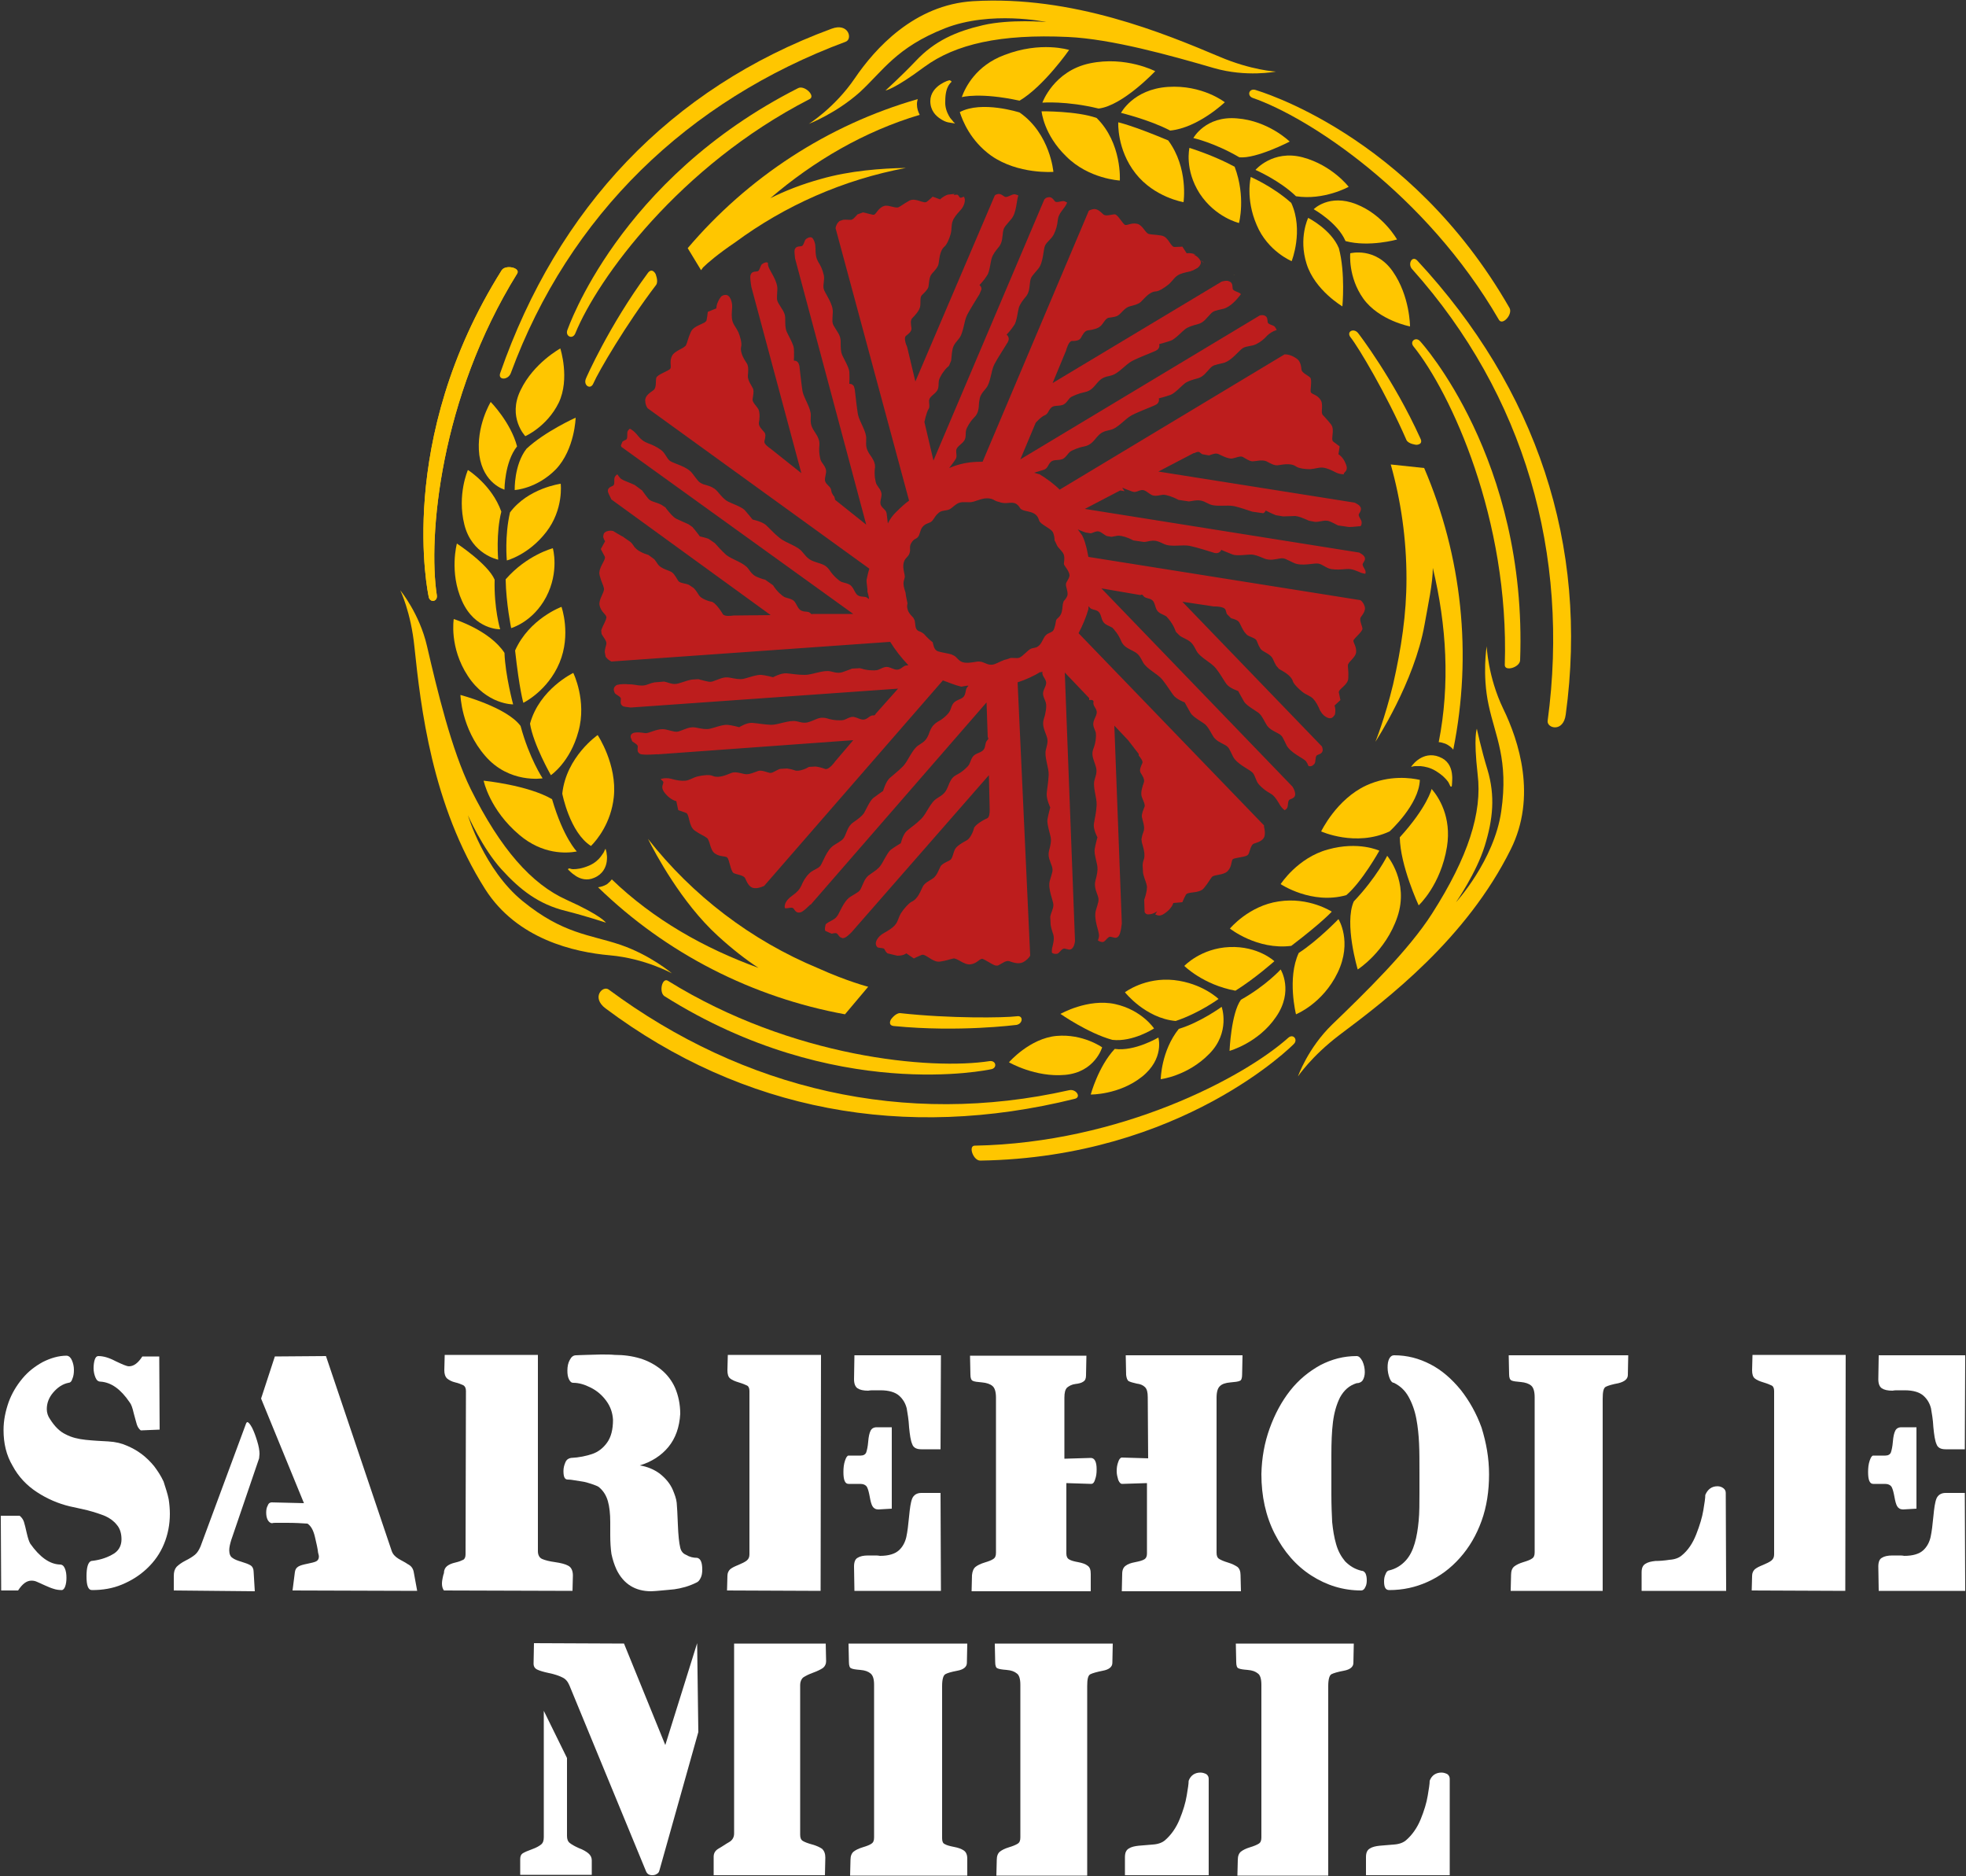 <?xml version="1.0" encoding="utf-8"?>
<!-- Generator: Adobe Illustrator 22.0.0, SVG Export Plug-In . SVG Version: 6.00 Build 0)  -->
<svg version="1.1" id="Layer_1" xmlns="http://www.w3.org/2000/svg" xmlns:xlink="http://www.w3.org/1999/xlink" x="0px" y="0px"
	 viewBox="0 0 500 477" style="enable-background:new 0 0 500 477;" xml:space="preserve">
<rect x="0" y="0" width="500" height="477" fill="#333333" stroke="none"/>
<style type="text/css">
	.st0{fill:#BD1D1D;}
	.st1{fill:#FFC600;}
	.st2{fill:#FFFFFF;}
</style>
<path class="st0" d="M235,161.2c0.7,0.8,1.4,1.5,2.2,2.1c0.2,0.7,0.3,1.9,1.3,2.3c0.9,0.3,2.5,0.5,3.5,0.8l0.8,0.4
	c0.7,0.5,1.2,1.6,2.7,1.7c1.2,0.1,2.3-0.2,3.2-0.3c0.3,0,0.6,0,1,0.1c1.2,0.4,1.6,0.8,2.7,0.7c0.8-0.1,1.9-0.8,3-1.2
	c0.5-0.1,1.1-0.3,1.6-0.5c1-0.1,1.5,0.2,2.3-0.1c0.9-0.4,2.1-1.9,2.8-2.2c0.7-0.4,1.4-0.1,2.2-0.9c0.8-0.8,1.1-2.1,1.7-2.6
	c0.6-0.6,1.3-0.6,1.8-1.1c0.5-0.6,0.7-2.3,0.8-2.7l0.1-0.2c0.2-0.3,0.7-0.5,1.1-1.3s0.4-1.9,0.5-2.6l0.2-0.7
	c0.2-0.3,0.6-0.6,0.9-1.3c0.4-0.9-0.4-2.4-0.3-3.1c0.1-0.7,0.7-1.1,0.9-2.1c0.1-1-1.3-2.5-1.4-2.9s0.3-1.6-0.1-2.6
	c-0.2-0.5-0.9-1.2-1.5-1.9c-0.3-0.5-0.5-1.1-0.8-1.6c0-0.6-0.1-1.5-0.5-2.2c-0.6-0.9-3.1-1.9-3.4-2.8c-0.3-0.9-0.6-1.6-1.9-2.1
	c-1.2-0.4-2.3-0.4-2.9-1c0,0-0.6-1.2-1.6-1.4c-0.9-0.2-1.7,0.1-2.6,0l-0.7-0.1c-0.2-0.1-0.6-0.2-1-0.3c-0.7-0.2-1.1-0.8-2.6-0.8
	c-1.6,0-3.1,1-4.4,1c-1.3,0-2.2-0.2-3.2,0.4c-1,0.6-1.5,1.4-2.5,1.6c-1,0.2-1.6,0.1-2.4,0.9c-0.9,0.8-1.1,1.8-1.9,2.2
	c-0.9,0.4-1.3,0.4-2,1.2c-0.7,0.9-0.6,2-1.2,2.6c-0.6,0.6-0.9,0.3-1.6,1.4c-0.7,1.1-0.1,1.6-0.5,2.7c-0.4,1.1-1.2,1.1-1.5,2.5
	s0.4,2.9,0.3,3.6c-0.1,0.7-0.6,1.1-0.1,2.9c0.1,0.4,0.2,0.7,0.3,1c0.1,0.9,0.3,1.8,0.5,2.7c-0.1,0.5-0.2,0.9,0.1,1.8
	c0.4,1,1,1.4,1.4,1.9l0.3,0.6c0.3,1.2,0,2.3,1.1,2.8C233.9,160.5,234.5,160.8,235,161.2L235,161.2z M207.4,142.9
	c0.9,0.3,1.7,0.5,2.4,0.9l0.5,0.4c0.2,0.2,0.5,0.5,0.7,0.8c0.9,1.4,2.3,2.6,2.9,2.9c0.6,0.3,2.1,0.4,2.7,1.2c0.7,0.8,0.9,2,1.8,2.4
	c0.9,0.4,1.8,0,2.4,0.7c0.4,0.4,0.1-0.7-0.2-1.8c0.1-0.8-0.3-2.2-0.2-3c0.2-1,0.4-1.9,0.7-2.8l-56.4-40.8c-0.3-0.4-0.6-1.1-0.6-1.9
	c-0.1-1.3,1.3-2.1,2.1-2.7s0.5-2.2,0.7-3.1s3.3-1.8,3.6-2.4s-0.3-1.8,0.4-3.2c0.7-1.4,3.2-1.9,3.6-2.8c0.4-0.9,0.4-1.5,1.2-3.3
	s3.8-2,4-3s0.3-2.1,0.3-2.1l2.2-0.9c0,0-0.1-1.3,1.2-3c0.4-0.3,0.7-0.4,1-0.4c1.3-0.2,1.9,1.9,1.8,3.2c-0.1,1.3-0.2,2.5,0.1,3.5
	s1,1.7,1.5,2.8c0.5,1.2,0.9,2.8,0.7,3.6c-0.4,1.7,1,3.6,1.5,4.4c0.4,0.8,0.3,1.8,0.2,3s1,2.6,1.3,3.3c0.3,0.7,0,1.9-0.1,2.7
	c-0.1,0.8,1,1.7,1.5,2.6c0.4,0.9,0.3,2.5,0.1,3.4c-0.1,0.9,0.8,1.7,1.3,2.3c0.6,0.6,0.3,1.5,0.1,2.4c-0.1,0.7,0.9,1.4,1.6,1.9
	l7.8,6.2L191.1,73c-0.2-1.2-0.4-2.6-0.2-3.1c0.3-0.9,1-0.8,1.7-0.9s0.7-1.6,1.3-1.9c0.6-0.4,1-0.5,1.4-0.3c0,0.3,0,0.6,0.1,0.9
	c0.3,1.1,2.4,3.7,2.3,5.9c-0.1,2.2-0.3,2.6,0.4,3.7c0.6,1.1,1.6,2.1,1.6,3.6c0,1.6,0,2.6,0.4,3.5s1.7,3.1,1.8,4.2
	c0.1,1.2,0,3.1,0,3.1s0.8-0.1,1.2,0.7l0.2,0.6c0.2,1.6,0.5,4.6,0.8,6.5c0.4,1.9,2.2,4.3,2.1,6.2c-0.1,1.9,0,2.5,0.8,3.8
	c0.5,0.8,1,1.5,1.2,2.2l0.1,0.3c0.1,0.4,0.1,0.8,0.1,1.2c-0.2,1.6,0.1,3.3,0.4,4c0.3,0.6,1.3,1.6,1.3,2.6s-0.6,2.1-0.1,2.9
	s1.3,1.1,1.4,2c0.1,0.9,0.8,1.6,0.8,1.6l0.2,0.8l7.9,6.3l-18.1-67.7c-0.1-0.9-0.2-1.8-0.1-2.2c0.3-0.9,1-0.8,1.7-0.9
	c0.7-0.1,0.7-1.6,1.3-1.9c0.6-0.4,1.1-0.5,1.5-0.2c0.5,0.6,0.8,1.5,0.8,2.7c0,1.7,0.2,2.5,0.7,3.4c0.6,0.9,1.1,2,1.4,3.3
	c0.3,1.3-0.3,2.5,0,3.6s2.4,3.7,2.3,5.9s-0.3,2.6,0.4,3.7c0.6,1.1,1.6,2.1,1.6,3.7s0,2.6,0.4,3.5s1.7,3.1,1.8,4.2
	c0.1,1.2,0,3.1,0,3.1s0.8-0.1,1.2,0.7l0.2,0.8c0.2,1.7,0.5,4.6,0.8,6.3c0.4,1.9,2.2,4.3,2.1,6.2c-0.1,1.9,0,2.5,0.8,3.8
	c0.5,0.7,0.9,1.3,1.2,2l0.2,0.7c0,0.3,0.1,0.6,0,1c-0.2,1.6,0.1,3.3,0.4,4c0.3,0.6,1.3,1.6,1.3,2.6s-0.6,2.1-0.1,2.9
	c0.5,0.8,1.3,1.1,1.4,2c0.1,0.9,0.3,2.5,0.3,2.5s0.7-1.6,2.2-3c1-1,2.3-2.2,3.2-2.8L212.5,58c0.1-0.5,0.3-1.1,0.7-1.5
	c0.1-0.1,0.2-0.2,0.3-0.3l0.9-0.3c0.6-0.1,1.3,0,1.8,0c0.7,0.1,1.3-0.8,1.9-1.4l1.4-0.5c1,0.2,2.5,0.7,2.8,0.6
	c0.6-0.3,0.9-1.4,2.2-2.1l0.6-0.2c1.2-0.1,2.7,0.7,3.4,0.4c0.8-0.4,1.2-0.8,2.8-1.7c1.6-0.8,3.6,0.9,4.4,0.3
	c0.8-0.6,1.5-1.3,1.5-1.3l1.9,0.7c0,0,0.6-0.7,1.9-1.2l1.8-0.2l-0.3,0.3c0,0,0.4-0.1,1-0.1c0.3,0.2,0.4,0.5,0.6,0.7
	c0.2,0.2,0.6,0,1-0.2c0.7,0.8,0,2.6-0.8,3.4c-0.9,1-1.7,1.9-2,2.8c-0.4,0.9-0.2,2-0.5,3.2s-1,2.8-1.6,3.3c-1.3,1.1-1.3,3.5-1.5,4.4
	s-0.9,1.6-1.7,2.5s-0.7,2.7-0.9,3.4c-0.2,0.7-1.2,1.6-1.7,2.1c-0.5,0.6-0.2,2-0.4,2.9c-0.2,1-1.3,2.2-1.9,2.8
	c-0.7,0.6-0.4,1.8-0.3,2.6c0.1,0.8-0.6,1.4-1.4,2c-0.6,0.5,0,2.2,0.3,2.8l2.1,8.8L253,49.7c0.1-0.1,0.2-0.2,0.3-0.2
	c1-0.5,1.5,0.1,2.2,0.5c0.6,0.4,1.8-0.7,2.6-0.6c0.4,0.1,0.7,0.2,0.9,0.3c-0.5,1.1-0.4,4.5-1.9,6.1c-1.4,1.7-1.8,1.9-2,3.1
	c-0.2,1.2-0.1,2.6-1,3.8c-1,1.2-1.6,2-1.9,3c-0.3,0.9-0.5,3.5-1.2,4.4c-0.6,1-1.9,2.4-1.9,2.4s0.6,0.4,0.5,1.1l-0.5,1.2
	c-0.8,1.3-2.3,3.7-3.1,5.2c-0.9,1.7-0.9,4.7-2.2,6.2s-1.5,2-1.7,3.5c-0.1,0.7-0.1,1.4-0.2,2l-0.5,1.2c-0.1,0.2-0.3,0.4-0.5,0.5
	c-1.1,1.1-2,2.7-2.1,3.3c-0.2,0.7,0.1,2-0.6,2.8c-0.6,0.8-1.7,1.3-1.9,2.2c-0.1,0.9,0.3,1.7-0.2,2.4c-0.5,0.8-1,3.2-1,3.2l2.3,9.8
	l28.2-66.4c0.3-0.3,0.6-0.5,0.8-0.5c1-0.3,1.4,0.4,1.9,1c0.5,0.5,1.8-0.3,2.5,0c0.2,0.1,0.4,0.2,0.6,0.3c-0.2,0.5-0.5,1-0.9,1.5
	c-1.1,1.4-1.4,2.1-1.5,3.1c-0.1,1.1-0.4,2.3-1,3.5s-1.7,1.8-2.2,2.8s-0.4,4.4-1.8,6c-1.4,1.7-1.8,1.9-2,3.1s-0.1,2.6-1,3.8
	c-1,1.2-1.6,2-1.9,3s-0.5,3.5-1.2,4.4c-0.6,1-1.9,2.4-1.9,2.4s1,0.7,0.3,1.9c-0.7,1.2-2.5,3.9-3.4,5.6s-0.9,4.7-2.2,6.2
	s-1.5,2-1.7,3.5c-0.1,1.5-0.1,2.7-1.2,3.8c-1.1,1.1-2,2.7-2.1,3.3c-0.2,0.7,0.1,2-0.6,2.8c-0.6,0.8-1.7,1.3-1.9,2.2
	c-0.1,0.9,0.3,1.7-0.2,2.4c-0.5,0.8-1.6,2.2-1.6,2.2s1.2-0.5,1.9-0.7c2.5-0.8,4.8-0.9,6.6-0.9l27-63.8c0.3-0.2,0.6-0.3,1-0.4
	c1.2-0.3,2.1,0.8,2.7,1.3c0.6,0.6,2.1,0,2.9,0s2.1,2.6,2.7,2.7c0.6,0.1,1.6-0.6,3-0.3s2.1,2.4,3,2.6c0.9,0.2,1.4,0.1,3.2,0.4
	c1.8,0.3,2.3,2.9,3.3,2.9s2-0.1,2-0.1l1.1,1.7c0,0,0.9-0.2,2.3,0.3c-0.4,0-0.6,0-0.6,0s1.2,0.4,1.8,1.6c0.3,0.6-0.1,1.3-0.7,1.8
	l-1.1,0.6c-0.3,0.1-0.5,0.2-0.8,0.3c-1.3,0.3-2.5,0.5-3.3,1.1c-0.9,0.6-1.3,1.5-2.3,2.3s-2.4,1.7-3.2,1.7c-1.7,0.1-3.1,2.1-3.8,2.7
	c-0.7,0.6-1.7,0.8-2.8,1.1c-1.2,0.3-2.2,1.8-2.8,2.2c-0.6,0.5-1.9,0.6-2.6,0.7c-0.8,0.2-1.3,1.5-2,2.1c-0.7,0.7-2.3,1-3.2,1.1
	c-0.9,0.1-1.4,1.2-1.8,1.9c-0.4,0.7-1.3,0.8-2.3,0.8c-0.8,0.1-1.3,1.8-1.5,2.5l-3.4,8.2l43-25.8c0.7-0.2,1.4-0.3,1.8-0.1
	c1,0.3,0.9,1.1,1,1.9c0.1,0.7,1.7,0.8,2.1,1.4c-0.9,1.2-2.6,3.2-4.4,3.7c-2.1,0.5-2.6,0.5-3.4,1.4c-0.9,0.9-1.6,2.1-3.1,2.5
	s-2.5,0.7-3.3,1.3c-0.8,0.6-2.5,2.5-3.6,2.9s-3,0.9-3,0.9s0.4,1.1-0.9,1.7s-4.3,1.7-6,2.6s-3.5,3.3-5.4,3.7
	c-1.9,0.4-2.4,0.7-3.4,1.8c-1,1.2-1.7,2.1-3.2,2.4s-3.2,1-3.7,1.4s-1.1,1.7-2.1,1.9c-1,0.3-2.2,0-2.8,0.7c-0.7,0.7-0.7,1.5-1.6,1.9
	c-0.9,0.3-2.3,1.9-2.3,1.9l-3.9,9.3l60.9-36.6c0.4-0.1,0.8-0.1,1.1,0c0.9,0.3,0.8,1,0.9,1.7s1.6,0.7,1.9,1.3
	c0.2,0.3,0.3,0.5,0.4,0.7c-1.2,0.4-1.7,0.8-2.4,1.4c-0.7,0.8-1.6,1.6-2.8,2.2c-1.2,0.6-2.4,0.4-3.4,1s-2.9,3.3-5,3.8
	s-2.6,0.5-3.4,1.4c-0.9,0.9-1.6,2.1-3.1,2.5s-2.5,0.7-3.3,1.3c-0.8,0.6-2.5,2.5-3.6,2.9s-3,0.9-3,0.9s0.4,1.1-0.9,1.7
	s-4.3,1.7-6,2.6s-3.5,3.3-5.4,3.7c-1.9,0.4-2.4,0.7-3.4,1.8c-1,1.2-1.7,2.1-3.2,2.4c-1.6,0.3-3.2,1-3.7,1.4s-1.2,1.7-2.1,1.9
	c-1,0.3-2.2,0-2.8,0.7c-0.7,0.7-0.7,1.5-1.6,1.9c-0.9,0.3-2.6,0.8-2.6,0.8l1.4,0.4c1.8,1.1,3.6,2.4,5.1,3.9l57.2-34.4
	c0.6,0,1.7,0.1,3.1,1.1c1,0.7,1.1,2,1.2,2.8s1.6,1.4,2.2,2s-0.1,3.3,0.2,3.8c0.4,0.5,1.6,0.6,2.4,1.8c0.9,1.2,0,3.2,0.6,3.9
	c0.6,0.7,1,1,2.1,2.4s-0.2,3.8,0.6,4.4c0.8,0.6,1.6,1.2,1.6,1.2l-0.3,2c0,0,1.1,0.6,1.8,2.3c0.8,1.7-0.1,2.1-0.4,2.5
	c-0.1,0.1,0,0.2,0,0.3c-0.7,0-1.6-0.2-2.1-0.5c-1.2-0.6-2.2-1.1-3.3-1.2c-1-0.1-1.9,0.3-3.2,0.4c-1.3,0-2.9-0.2-3.6-0.7
	c-1.4-1-3.7-0.4-4.6-0.3s-1.8-0.4-2.9-1c-1.1-0.5-2.8,0-3.5,0c-0.8,0-1.8-0.7-2.5-1.1s-1.9,0.3-2.9,0.4c-1,0-2.4-0.7-3.2-1.1
	c-0.8-0.4-1.7,0-2.5,0.3l-1.7-0.3c-0.2-0.1-0.5-0.3-0.7-0.5c-0.3-0.2-0.8-0.1-1.3,0.2h-0.2l-9,4.7l49.9,7.9c0.6,0.3,1.2,0.6,1.4,1
	c0.1,0.1,0.2,0.3,0.2,0.4c0.1,0.7-0.3,1.1-0.5,1.5c-0.3,0.6,0.8,1.5,0.7,2.2c0,0.4-0.1,0.7-0.3,0.9c-0.7,0-1.8,0.2-2.9,0.2l-2.8-0.4
	c-2-1-2.3-1.3-3.6-1.2c-0.7,0.1-1.4,0.3-2.2,0.3l-1.6-0.3c-1.6-0.7-2.5-1.1-3.5-1.2c-0.6,0-1.9,0.1-3.1,0.1l-1.8-0.3
	c-1.1-0.4-2.6-1.2-2.6-1.2s-0.1,0.4-0.6,0.7l-2.8-0.4c-1.5-0.5-3.3-1.1-4.6-1.4c-1.9-0.4-4.8,0.3-6.5-0.6c-1.7-0.9-2.3-1-3.8-0.8
	c-0.4,0.1-0.8,0.1-1.2,0.2l-2.7-0.4c-1.4-0.8-3.1-1.3-3.8-1.3c-0.7,0-1.9,0.5-2.9,0.1c-0.9-0.4-1.7-1.4-2.6-1.3s-1.5,0.7-2.4,0.4
	c-0.9-0.3-2.6-1-2.6-1l0.6,0.9l-1.1-0.2l-9,4.7l69.8,11.1c0.5,0.3,1,0.6,1.2,0.9c0.6,0.8,0,1.3-0.3,1.9c-0.3,0.6,0.8,1.5,0.7,2.2
	c0,0.1,0,0.3-0.1,0.4c-0.5-0.1-1-0.2-1.6-0.5c-1.6-0.7-2.4-0.8-3.4-0.7c-1.1,0.1-2.3,0.2-3.6,0c-1.3-0.2-2.2-1.2-3.3-1.4
	c-1.1-0.2-4.3,0.8-6.3-0.2c-2-0.9-2.3-1.3-3.5-1.1s-2.5,0.6-4,0c-1.4-0.6-2.4-1-3.4-1s-3.5,0.4-4.6,0s-2.9-1.2-2.9-1.2
	s-0.4,1.1-1.7,0.8c-1.3-0.4-4.4-1.4-6.3-1.8c-1.9-0.4-4.8,0.4-6.6-0.5c-1.7-0.8-2.3-1-3.8-0.7c-0.5,0.1-0.9,0.2-1.3,0.2l-2.7-0.4
	c-1.4-0.8-3-1.2-3.7-1.2c-0.5,0-1.1,0.2-1.8,0.3l-1.2-0.2c-0.9-0.4-1.6-1.3-2.5-1.2c-0.6,0.1-1.1,0.4-1.6,0.5l-1.3-0.2
	c-0.9-0.3-2-0.8-2-0.8l1.1,1.5c0.4,0.8,0.7,1.6,0.9,2.4c0.3,1,0.5,2,0.7,3.1l69.2,11c0.4,0.3,0.8,0.8,1,1.4c0.5,1.1-0.4,2.2-0.9,2.9
	s0.3,2.1,0.4,2.9c0.1,0.8-2.2,2.5-2.3,3.1c0,0.6,0.8,1.5,0.7,2.9c-0.1,1.4-2.1,2.5-2.1,3.4s0.2,1.4,0.1,3.2c0,1.8-2.6,2.8-2.4,3.7
	c0.2,1,0.4,1.9,0.4,1.9l-1.5,1.4c0,0,0.4,0.9,0.1,2.3c-0.2,0.2-0.3,0.5-0.6,0.7c-0.6,0.5-1.5,0.1-2.2-0.5l-0.3-0.3
	c-0.3-0.3-0.5-0.7-0.7-1c-0.5-1.2-1.1-2.3-1.8-3c-0.7-0.7-1.7-0.9-2.7-1.7s-2.2-2-2.4-2.7c-0.5-1.6-2.7-2.6-3.5-3.1l-0.7-0.8
	c-0.3-0.5-0.6-1.1-0.9-1.8c-0.5-1.1-2.2-1.7-2.8-2.2c-0.6-0.5-1-1.7-1.3-2.4s-1.7-0.9-2.5-1.5l-0.6-0.7c-0.5-0.7-0.9-1.6-1.2-2.2
	c-0.3-0.8-1.4-1.1-2.2-1.3l-1.1-1.1c-0.1-0.3-0.2-0.6-0.3-1c-0.3-1-3-0.9-3-0.9l-8-1.2l35.5,36.8c0.1,0.3,0.2,0.6,0.2,0.8
	c0,1-0.8,1.1-1.4,1.4c-0.6,0.3-0.3,1.7-0.7,2.2c-0.5,0.6-0.9,0.7-1.5,0.6c-0.2-0.5-0.4-0.9-0.7-1.3c-0.8-0.8-3.9-2.1-4.9-4
	c-1-2-1-2.4-2.1-3s-2.4-1.1-3.1-2.4c-0.8-1.4-1.2-2.3-2-2.9c-0.8-0.6-3-1.8-3.6-2.8s-1.5-2.7-1.5-2.7s-2.2-0.7-3-1.8s-1.5-2.5-2.7-4
	s-4-2.7-4.9-4.4s-1.2-2.2-2.5-2.9c-0.7-0.4-1.3-0.6-1.8-1l-0.9-0.9c-0.1-0.2-0.2-0.4-0.3-0.7c-0.6-1.5-1.7-2.8-2.2-3.3
	c-0.6-0.4-1.9-0.7-2.4-1.6c-0.5-0.9-0.5-2.1-1.3-2.6s-1.7-0.3-2.2-1.1c-0.2-0.3-0.4-0.2-0.7-0.1l-9.9-1.7l48.6,50.4
	c0.4,0.6,0.7,1.4,0.7,1.9c0,1-0.8,1.1-1.4,1.4c-0.6,0.3-0.3,1.7-0.7,2.2c-0.2,0.3-0.4,0.4-0.6,0.5c-0.5-0.4-1-0.9-1.4-1.7
	c-0.9-1.5-1.4-2.1-2.3-2.6s-1.9-1.2-2.8-2.2s-0.9-2.3-1.7-3.1c-0.8-0.8-3.9-2.1-4.9-4c-1-2-1-2.4-2.1-3s-2.4-1.1-3.1-2.4
	c-0.8-1.4-1.2-2.2-2-2.9c-0.8-0.6-3-1.8-3.6-2.8s-1.5-2.7-1.5-2.7s-2.2-0.8-3-2c-0.8-1.1-1.5-2.3-2.7-3.8s-4-2.7-4.9-4.4
	s-1.2-2.2-2.6-2.9c-1.3-0.7-2.4-1.1-3-2.6s-1.7-2.8-2.2-3.3c-0.6-0.4-1.9-0.7-2.4-1.6c-0.5-0.9-0.5-2.1-1.3-2.6s-1.7-0.3-2.2-1.1
	c-0.2-0.3-0.2,0.1-0.2,0.6c-0.6,2.1-1.5,4.2-2.5,6.1l47.2,48.9c-0.2,0.1,0.4,1.4,0.1,2.7c-0.3,1.2-1.8,1.6-2.7,1.9
	c-0.8,0.3-1,1.9-1.4,2.7l-0.3,0.3c-0.9,0.5-3.4,0.6-3.7,1c-0.4,0.5-0.2,1.8-1.2,2.9c-1,1.2-3.5,0.9-4.1,1.6c-0.6,0.8-0.8,1.3-2,2.8
	s-4.1,0.8-4.6,1.7s-0.9,1.9-0.9,1.9l-2.3,0.2c0,0-0.3,1.3-2,2.5c-1.4,1.1-2.1,0.6-2.6,0.4c0.3-0.5,0.5-0.8,0.5-0.8s-1,0.8-2.3,0.8
	c-0.4,0-0.7-0.2-0.9-0.6l-0.1-3.1c0.4-1.2,0.7-2.3,0.7-3.3c-0.1-1-0.6-1.9-0.9-3.1l-0.1-0.5l-0.1-1.8c0-0.5,0.1-1,0.2-1.3
	c0.7-1.5-0.2-3.7-0.4-4.6l-0.1-0.8c0.1-0.7,0.3-1.4,0.6-2.2c0.3-1.1-0.4-2.8-0.5-3.5s0.4-1.9,0.7-2.6c0.2-0.7-0.6-1.9-0.8-2.8
	c-0.2-1,0.3-2.5,0.6-3.3c0.3-0.9-0.4-1.8-0.8-2.5s0-1.5,0.4-2.4c0.3-0.5-0.4-1.4-0.9-2v-0.4l-2.7-3.5l-3.5-3.7l1.9,50.2
	c0,0-0.2,2.6-0.8,3.3c-0.6,0.8-1.3,0.3-2,0.2c-0.7-0.2-1.3,1.1-1.9,1.3c-0.4,0.1-1-0.1-1.4-0.4c0.2-0.4,0.3-0.8,0.3-1.3
	c0-1.1-1.4-4.1-0.8-6.3c0.6-2.1,0.9-2.5,0.5-3.7s-1-2.4-0.6-3.9s0.6-2.5,0.5-3.5s-0.9-3.4-0.7-4.5c0.2-1.2,0.7-3,0.7-3
	s-1.1-2-0.9-3.4s0.6-2.8,0.7-4.8c0.1-1.9-1.1-4.7-0.5-6.5c0.6-1.9,0.6-2.4,0.1-3.9s-1-2.5-0.4-4s0.7-3.2,0.6-3.9s-0.9-1.8-0.6-2.8
	c0.2-1,1-1.9,0.8-2.8c-0.2-0.9-1-1.4-0.8-2.3c0.1-0.5-0.5-0.6-1.1-0.5v-0.5l-6.2-6.5l2.6,68.3c-0.1,0.7-0.3,1.4-0.6,1.7
	c-0.6,0.8-1.3,0.3-2,0.2c-0.7-0.2-1.3,1.1-1.9,1.3c-0.7,0.1-1.1,0-1.4-0.3c0-0.5,0-1,0.2-1.6c0.4-1.7,0.4-2.5,0-3.5
	c-0.2-0.6-0.4-1.3-0.5-2l-0.1-2c0.2-1.1,0.8-2,0.8-3c0-1.1-1.5-4.1-0.9-6.2c0.6-2.1,0.9-2.5,0.5-3.7s-1.1-2.4-0.7-3.9
	s0.6-2.5,0.4-3.5s-1-3.4-0.8-4.5c0.2-1.2,0.7-3,0.7-3s-1-2.1-0.9-3.5s0.4-2.7,0.5-4.7c0.1-1.9-1.2-4.7-0.7-6.5
	c0.5-1.9,0.6-2.4,0-3.9c-0.5-1.4-1-2.5-0.5-4s0.7-3.2,0.5-3.9c-0.1-0.7-0.9-1.8-0.7-2.8c0.2-1,1-1.9,0.7-2.8c-0.3-0.9-1-1.4-0.9-2.3
	c0-0.3-0.2-0.1-0.4,0.2v-0.3c-1.8,1.1-3.8,2-5.9,2.7L262,243c-0.3,0.5-0.9,1.2-1.9,1.7c-1.2,0.5-2.5,0-3.4-0.3s-2,0.7-2.9,1.1h-0.6
	c-1.1-0.3-3-1.8-3.5-1.7c-0.7,0.1-1.3,1.2-2.9,1.4c-1.6,0.2-3.3-1.6-4.3-1.5c-1,0.2-1.5,0.5-3.4,0.8s-3.7-2.1-4.7-1.7
	c-1,0.4-2,0.9-2,0.9l-1.9-1.3c0,0-0.6,0.6-2.3,0.6c-0.8-0.2-1.7-0.4-2.5-0.6c-0.5-0.4-0.6-0.8-0.8-1.1s-1-0.2-1.7-0.4
	c-1.2-1.1,0.2-2.9,1.5-3.6c1.2-0.7,2.3-1.3,3-2.2c0.7-0.8,0.8-1.9,1.5-3s1.9-2.4,2.6-2.8c1.7-0.7,2.4-3,2.9-3.9s1.4-1.3,2.5-2
	s1.6-2.4,2-3.1c0.4-0.7,1.7-1.2,2.4-1.6c0.7-0.4,0.8-1.9,1.3-2.8c0.5-0.9,2-1.7,2.9-2.2c0.9-0.4,1.7-2.2,1.9-3.1
	c0.2-0.8,2.3-2.1,3.3-2.5c0.6-0.2,0.7-1.3,0.7-2.1l-0.2-8.9L216.6,237c-0.6,0.6-1.4,1.4-2,1.5c-0.2,0-0.3,0.1-0.4,0l-0.5-0.2
	c-0.3-0.2-0.5-0.6-0.7-0.8c-0.3-0.4-0.9-0.2-1.5-0.1l-1.6-0.7c-0.2-0.4-0.1-0.9,0.1-1.7c0.9-0.8,2-1,2.7-1.8c0.8-0.8,1.7-4,3.6-5.2
	c1.9-1.2,2.3-1.2,2.8-2.4c0.5-1.1,0.9-2.5,2.2-3.3c1.3-0.9,2.1-1.4,2.7-2.3c0.6-0.8,1.6-3.1,2.5-3.9c0.9-0.7,2.6-1.7,2.6-1.7
	s0.5-2.2,1.5-3.1c1-0.9,2.3-1.7,3.7-3.1c1.4-1.4,2.3-4.2,4-5.2c1.6-1,2.1-1.4,2.7-2.8c0.6-1.4,0.9-2.5,2.3-3.2
	c1.4-0.7,2.7-1.9,3.1-2.5c0.4-0.6,0.6-1.9,1.4-2.5c0.8-0.6,2-0.7,2.5-1.6c0.4-0.8,0.2-1.7,0.9-2.3c0.2-0.2,0.2-0.4,0-0.7l-0.3-8.8
	L206.2,230c-0.1-0.2-1.7,1.8-2.7,2s-1.3-0.5-1.7-1s-1.5,0.1-2.2-0.1c-0.2-1,0.4-2.1,1.8-3.1c1.4-1,1.9-1.6,2.4-2.6
	c0.4-1,1-2.1,1.9-3c0.9-1,2.2-1.2,2.9-2c0.7-0.9,1.6-4.1,3.5-5.3s2.3-1.3,2.8-2.4c0.5-1.1,0.8-2.5,2.1-3.4s2.1-1.5,2.7-2.3
	c0.5-0.8,1.5-3.2,2.4-3.9s2.5-1.8,2.5-1.8s0.6-2.2,1.6-3.2c1-0.9,2.1-1.7,3.5-3.1c1.3-1.4,2.3-4.3,3.9-5.3c1.6-1,2-1.4,2.6-2.8
	c0.3-0.9,0.6-1.6,1.1-2.2l0.4-0.4c0.2-0.2,0.5-0.4,0.8-0.6c1.4-0.7,2.7-2,3-2.6c0.4-0.6,0.5-1.9,1.4-2.5c0.8-0.6,2-0.7,2.4-1.6
	c0.4-0.8,0.2-1.7,0.9-2.3c0.4-0.3-0.7-0.1-1.7,0.1c-1.7-0.4-3-1-4.7-1.6l-45.5,52.3c0-0.1-1.3,0.7-2.6,0.5s-1.8-1.7-2.2-2.5
	s-2.1-0.9-2.9-1.3c-0.8-0.4-1.1-3.6-1.7-4c-0.6-0.4-1.8-0.1-3.1-1s-1.2-3.5-2.1-4c-0.8-0.6-1.4-0.7-3-1.8s-1.3-4.1-2.2-4.5
	c-1-0.4-2-0.7-2-0.7l-0.5-2.3c0,0-1.3-0.2-2.7-1.8s-0.7-2.2-0.6-2.9c0.1-0.3-0.4-0.6-0.7-0.9c0.8-0.3,1.8-0.3,2.6-0.1
	c1.4,0.4,2.6,0.6,3.7,0.5c1.1-0.1,1.9-0.8,3.2-1.1s3-0.5,3.8-0.1c1.7,0.7,3.9-0.5,4.8-0.8c0.9-0.3,1.9,0,3.2,0.3
	c1.2,0.3,2.9-0.6,3.6-0.8c0.8-0.2,2,0.3,2.8,0.5c0.7,0.2,1.7-0.7,2.7-1l1.7-0.1c0.8,0.1,1.6,0.3,2.1,0.5c0.9,0.3,2.8-0.4,3.5-0.9
	l1.7-0.1c0.9,0.1,1.9,0.4,2.4,0.6c1,0.4,2.6-1.9,2.6-1.9l4.6-5.4l-49.7,3.6c0.1-0.1-3.6,0.3-4.5-0.1c-0.9-0.5-0.6-1.2-0.6-1.9
	c0-0.5-0.9-0.9-1.4-1.3l-0.4-1c-0.2-1.5,1.8-1.4,3.6-1.1c1.1,0.2,3.2-1.4,5.4-0.9c2.1,0.5,2.5,0.8,3.7,0.3c1.2-0.4,2.3-1.1,3.9-0.8
	c1.5,0.3,2.5,0.5,3.5,0.3s3.3-1.1,4.5-1s3,0.6,3,0.6s1.9-1.2,3.3-1.1c1.4,0.1,2.8,0.4,4.8,0.5c1.9,0,4.6-1.3,6.5-0.9
	c1.9,0.5,2.4,0.5,3.9-0.1c0.8-0.3,1.5-0.7,2.3-0.8h0.6c0.3,0,0.7,0.1,1.1,0.2c1.5,0.5,3.3,0.5,3.9,0.4c0.7-0.1,1.8-1,2.8-0.8
	s1.9,0.9,2.8,0.6c0.9-0.3,1.3-1.1,2.2-1c0.3,0,0.4-0.2,0.5-0.4l5.7-6.4l-68,4.8c-0.8-0.1-1.6-0.2-1.9-0.3c-0.9-0.5-0.6-1.2-0.6-1.9
	s-1.4-1-1.6-1.6c-0.4-0.9-0.2-1.4,0.5-1.9c0,0,0.9-0.4,3.2-0.2c0.5,0,0.8,0,1.3,0.1c1.7,0.3,2.5,0.3,3.5-0.1
	c0.5-0.2,1.1-0.4,1.7-0.5l2.4-0.2c1,0.2,1.9,0.7,2.9,0.6c0.8,0,2.5-0.8,4.1-1.1l1.5-0.1c0.2,0,0.4,0,0.6,0.1
	c2.1,0.5,2.5,0.8,3.7,0.3c1.2-0.4,2.3-1.1,3.9-0.8c1.5,0.3,2.5,0.5,3.5,0.3s3.3-1.1,4.5-1s3,0.6,3,0.6s2-1.1,3.4-1s2.7,0.4,4.7,0.4
	c1.9,0,4.6-1.3,6.5-0.9c1.9,0.5,2.4,0.5,3.9-0.1c0.6-0.2,1.1-0.4,1.6-0.6l2-0.1c0.1,0,0.3,0.1,0.4,0.1c1.5,0.5,3.3,0.5,3.9,0.4
	c0.7-0.1,1.8-1,2.8-0.8s1.9,0.9,2.8,0.6c0.9-0.3,1.3-1.1,2.2-1c0.2,0,0.2-0.1,0-0.3c-1.6-1.7-3.1-3.6-4.4-5.7l-70.9,5
	c-0.4-0.2-0.9-0.5-1.3-1c-0.1-0.1-0.2-0.2-0.2-0.4l-0.2-1c0-0.7,0.3-1.5,0.4-2c0.2-0.8-0.8-1.8-1.2-2.6l-0.1-0.9
	c0.3-1.1,1.5-2.9,1.3-3.5c-0.2-0.7-1.3-1.2-1.7-2.8c-0.4-1.5,1.3-3.4,1.1-4.4s-0.6-1.4-1.1-3.3c-0.5-1.9,1.7-3.9,1.3-4.8
	c-0.5-0.9-1-1.9-1-1.9l1.1-2c0,0-0.3-0.3-0.5-1.1c0.1-0.3-0.1-1,0.9-1.4c0.9-0.3,1.3-0.1,1.6-0.1c0.8,0.5,1.2,0.7,2.2,1.3
	c0.3,0.1,0.5,0.3,0.8,0.5l1.3,0.9c0.4,0.3,0.7,0.7,0.9,1c0.8,1.4,2.8,2.1,3.8,2.4l1.5,1.1c0.3,0.4,0.7,0.9,1,1.4
	c0.8,1,2.6,1.4,3.3,1.8l0.3,0.2c0.6,0.5,1.1,1.5,1.5,2.1s1.8,0.6,2.7,1l1.2,0.8c0.6,0.6,1.1,1.4,1.4,1.9c0.5,0.8,2.4,1.5,3.2,1.6
	c0.1,0,0.3,0.1,0.4,0.2l0.3,0.2c0.8,0.7,1.7,2,2.1,2.7c0.4,0.7,2,0.5,2.8,0.4l9.4-0.1L155.5,127c-0.4-0.8-0.8-1.6-0.9-2
	c-0.1-1,0.7-1.2,1.3-1.5s0.1-1.7,0.5-2.3c0.2-0.3,0.4-0.5,0.6-0.6c0.3,0.4,0.6,0.9,1,1.2c0.6,0.4,2.1,0.9,3.4,1.5l1.9,1.4
	c1.5,2,1.6,2.4,2.7,2.8c0.8,0.3,1.6,0.5,2.3,0.9l0.9,0.6c0.1,0.1,0.2,0.2,0.3,0.4c1,1.2,1.6,2,2.5,2.5c0.6,0.3,2,0.9,3.1,1.4l1,0.7
	c0.8,0.9,1.9,2.4,1.9,2.4s1.1,0.2,2.2,0.6l1.6,1.1c0.8,0.9,1.7,1.9,2.9,3c1.5,1.2,4.4,1.9,5.6,3.5c1.1,1.6,1.6,1.9,3,2.4
	c0.5,0.2,0.9,0.3,1.3,0.4l2,1.4c0.9,1.5,2.3,2.7,2.9,3c0.6,0.3,2,0.4,2.6,1.2s0.9,2,1.8,2.3c0.9,0.4,1.7,0,2.3,0.7
	c0.2,0.2,0.3,0.2,0.5,0.1H217l-59-42.5c0-0.1,0-0.2-0.1-0.3l0.4-1c0.3-0.2,0.6-0.4,0.9-0.5c0.6-0.3,0.1-1.7,0.5-2.3
	c0.2-0.2,0.3-0.4,0.5-0.5c0.6,0.3,1.2,0.8,1.8,1.5c1.1,1.4,1.8,1.8,2.8,2.2c1.1,0.4,2.2,0.9,3.3,1.7c1.1,0.8,1.4,2.1,2.3,2.8
	c1,0.7,4.4,1.4,5.7,3.2c1.4,1.8,1.5,2.2,2.7,2.7c1.2,0.4,2.6,0.6,3.7,1.9c1,1.2,1.7,2,2.6,2.5c0.9,0.5,3.4,1.3,4.3,2.2
	c0.8,0.9,2,2.4,2,2.4s2.4,0.5,3.4,1.4c1.1,1,2,2.1,3.5,3.3c1.6,1.3,4.6,2,5.8,3.6C205.4,142,205.9,142.4,207.4,142.9L207.4,142.9z
	 M305.3,66.2c0.5,0.2,0.8,0.5,1,0.7L305.3,66.2L305.3,66.2z"/>
<path class="st1" d="M369.2,200c-0.3,0-0.4-0.1-0.4-0.2c-0.2-0.4-0.3-0.7-0.5-1c-0.5-0.7-1.4-1.7-3.2-2.8c-1.3-0.8-2.7-1.1-3.8-1.2
	c-0.5,0-1,0-1.4,0s-1,0.2-1,0.2l0.1-0.2c0.3-0.4,1.1-1.4,2.4-2.1c1.3-0.7,3.2-1.1,5.4,0.1c1.8,1,2.4,2.8,2.5,4.3
	c0.1,0.7,0,1.4,0,1.9C369.3,199.5,369.2,200,369.2,200L369.2,200z M144.5,221.1c0-0.1,0-0.1,0-0.2l0.3-0.1c0.3,0.1,0.6,0.2,1,0.2
	c0.8,0,2.1-0.1,4-0.9c1.4-0.6,2.4-1.5,3-2.3c0.3-0.4,0.5-0.7,0.7-1c0.1-0.3,0.5-1,0.5-1s0.3,0.9,0.3,1.4c0.1,0.5,0.1,1.1,0,1.9
	c-0.2,1.4-1,3.2-3.2,4.1c-1.8,0.8-3.5,0.3-4.7-0.5c-0.6-0.4-1.1-0.8-1.4-1.1c-0.2-0.2-0.3-0.3-0.4-0.4
	C144.6,221.3,144.5,221.2,144.5,221.1L144.5,221.1z"/>
<path class="st1" d="M313.7,70l0.4-0.2C313.9,69.9,313.8,70,313.7,70L313.7,70z"/>
<path class="st1" d="M358.6,83c0,0,0-7.7-4.4-14s-10.8-4.6-10.8-4.6s-0.6,6,3.3,11.5C350.7,81.5,358.6,83,358.6,83L358.6,83z"/>
<path class="st1" d="M355.3,60.9c0,0-3.5-6.3-10.4-9s-10.8,1.3-10.8,1.3s6.1,3.4,8.1,8.1C348.2,62.9,355.3,60.9,355.3,60.9
	L355.3,60.9z"/>
<path class="st1" d="M343,47.5c0,0-4.2-5.5-11.7-7.5c-7.6-2-12,3.2-12,3.2s6.2,2.7,10.3,6.7C336.7,51,343,47.5,343,47.5L343,47.5z"
	/>
<path class="st1" d="M328,36c0,0-5.4-5.3-13.4-5.9c-8-0.7-11.1,5-11.1,5s5.4,1.2,11.7,4.9C319.5,40.4,328,36,328,36L328,36z"/>
<path class="st1" d="M259.3,28.6c0,0-9.6-3.1-15.2-0.1c0.7,2.2,2.7,7.3,8,11.1c6.9,4.8,15.8,4.1,15.8,4.1S267.1,34,259.3,28.6
	L259.3,28.6z"/>
<path class="st1" d="M271.9,12.7c0,0-7.2-2.3-16.5,1.3c-7.2,2.7-9.9,8.2-10.8,10.7c0,0,4.6-1.3,14.7,0.9
	C265.5,21.9,271.9,12.7,271.9,12.7L271.9,12.7z"/>
<path class="st1" d="M284.8,45.9c0,0,0.6-9.5-5.9-15.9c-5-1.8-14-1.7-14-1.7s0.5,5.9,6.3,11.5C276.9,45.5,284.8,45.9,284.8,45.9
	L284.8,45.9z"/>
<path class="st1" d="M311.5,26c0,0-5.7-4.5-14.5-3.9s-11.9,6.6-11.9,6.6s7.4,1.8,12.5,4.5C304.7,32.5,311.5,26,311.5,26L311.5,26z"
	/>
<path class="st1" d="M293.8,18.1c0,0-7.5-3.9-16.6-2c-9.2,1.9-12.1,10-12.1,10s6.1-0.5,14.3,1.5C285.5,26.9,293.8,18.1,293.8,18.1
	L293.8,18.1z"/>
<path class="st1" d="M341.4,77.9c0,0,0.8-8.5-0.9-14.8c-2-4.8-7.8-7.7-7.8-7.7s-2.5,5.1-0.4,11.7C334.4,73.8,341.4,77.9,341.4,77.9
	L341.4,77.9z"/>
<path class="st1" d="M328.5,66.4c0,0,3.1-7.8-0.1-14.8c-4.7-4.2-10.3-6.6-10.3-6.6s-1.4,5.5,1.5,12.2
	C322.4,63.9,328.5,66.4,328.5,66.4L328.5,66.4z"/>
<path class="st1" d="M315.1,56.7c0,0,1.8-6.6-1.1-14.3c-5.3-2.9-11.5-4.8-11.5-4.8s-1.3,5.5,2.6,11.6
	C309.1,55.3,315.1,56.7,315.1,56.7L315.1,56.7z"/>
<path class="st1" d="M301,51.4c0,0,1.3-8.7-3.9-15.7c-9.3-3.9-12.7-4.6-12.7-4.6s-0.4,6.9,4.4,13C293.6,50.2,301,51.4,301,51.4
	L301,51.4z"/>
<path class="st1" d="M242,20.8l-0.2,0.2l-0.1,0.1c-0.1,0.1-0.3,0.4-0.5,0.7c-0.4,0.7-0.8,1.9-0.8,3.9c-0.1,1.5,0.4,2.8,0.9,3.7
	c0.2,0.4,0.5,0.8,0.7,1c0.1,0.1,0.3,0.3,0.4,0.5l0.5,0.5c0,0-1.3-0.2-1.8-0.3c-0.5-0.1-1.2-0.4-1.8-0.8c-1.3-0.8-2.7-2.2-2.7-4.6
	c0-2,1.3-3.4,2.5-4.2c0.6-0.4,1.2-0.7,1.7-0.9c0.2-0.1,0.5-0.1,0.6-0.2c0.2,0,0.5,0.2,0.5,0.2L242,20.8L242,20.8z"/>
<path class="st1" d="M205.7,31.5c0,0,6.6-4.1,11.7-11.6c5.1-7.5,15.1-18.7,30.1-19.6c25.3-1.5,48.6,8.2,62.6,14.1
	c8.2,3.5,14.4,3.8,14.4,3.8s-7.5,1.5-15.8-0.9c-11-3.2-26-7.4-37.1-7.9c-17.1-0.8-28.6,1.8-36.5,7.6c-7.8,5.8-9.9,6-9.9,6
	s4-3.6,7.7-7.5c4.8-5.1,10.2-7.5,17.1-9.1s16.1-0.8,16.1-0.8s-14.1-3-25.8,1.6c-12.4,4.9-15.7,10.8-21.7,16.3
	C212.5,28.9,205.7,31.5,205.7,31.5L205.7,31.5z"/>
<path class="st1" d="M256.6,270.1c0,0,6.7,3.9,14.3,3.2c7.6-0.7,9.4-7,9.4-7s-4.9-3.5-11.6-2.9C261.9,264,256.6,270.1,256.6,270.1
	L256.6,270.1z"/>
<path class="st1" d="M277.4,278.3c0,0,7.2,0.1,13-4.5s4.2-10,4.2-10s-6,3.6-11.1,2.9C279.3,271.2,277.4,278.3,277.4,278.3
	L277.4,278.3z"/>
<path class="st1" d="M295.2,274.4c0,0,6.8-0.8,12.3-6.4c5.5-5.5,3.2-12,3.2-12s-5.5,4-10.9,5.6C295.3,267.2,295.2,274.4,295.2,274.4
	L295.2,274.4z"/>
<path class="st1" d="M312.7,267.2c0,0,7.3-2,11.8-8.6c4.6-6.6,1.2-12.1,1.2-12.1s-3.7,4.1-10.1,7.7
	C313.1,257.6,312.7,267.2,312.7,267.2L312.7,267.2z"/>
<path class="st1" d="M353.4,211.4c0,0,7.5-6.8,7.7-13.1c-2.2-0.5-7.7-1.3-13.6,1.4c-7.6,3.5-11.5,11.7-11.5,11.7
	S344.8,215.4,353.4,211.4L353.4,211.4z"/>
<path class="st1" d="M360.8,230.2c0,0,5.6-5.1,7.2-14.9c1.2-7.6-2.1-12.6-3.9-14.7c0,0-1.1,4.6-8.1,12.3
	C356.1,220.1,360.8,230.2,360.8,230.2L360.8,230.2z"/>
<path class="st1" d="M325.7,224.8c0,0,7.9,5.3,16.7,2.8c4-3.4,8.4-11.3,8.4-11.3s-5.3-2.5-13.1-0.3
	C330,218.1,325.7,224.8,325.7,224.8L325.7,224.8z"/>
<path class="st1" d="M329.6,257.9c0,0,6.8-2.7,10.6-10.6c3.8-7.9,0.2-13.6,0.2-13.6s-5.3,5.5-10.1,8.6
	C327.3,248.7,329.6,257.9,329.6,257.9L329.6,257.9z"/>
<path class="st1" d="M345.3,246.5c0,0,7.1-4.5,10.1-13.4s-2.6-15.5-2.6-15.5s-2.7,5.5-8.5,11.6C341.8,234.8,345.3,246.5,345.3,246.5
	L345.3,246.5z"/>
<path class="st1" d="M269.7,257.8c0,0,7,4.9,13.2,6.6c5.2,0.6,10.6-2.9,10.6-2.9s-3.1-4.7-9.9-6.2
	C276.7,253.8,269.7,257.8,269.7,257.8L269.7,257.8z"/>
<path class="st1" d="M286.1,252.3c0,0,5.2,6.6,12.9,7.3c6-2,10.9-5.6,10.9-5.6s-4.1-4-11.3-4.8C291.2,248.4,286.1,252.3,286.1,252.3
	L286.1,252.3z"/>
<path class="st1" d="M301.2,245.6c0,0,4.8,4.8,13,6.3c5.1-3.2,9.9-7.5,9.9-7.5s-4.1-3.9-11.4-3.6
	C305.4,241.1,301.2,245.6,301.2,245.6L301.2,245.6z"/>
<path class="st1" d="M312.8,236.1c0,0,6.9,5.5,15.6,4.4c8-6.1,10.3-8.7,10.3-8.7s-5.8-3.8-13.5-2.6
	C317.6,230.3,312.8,236.1,312.8,236.1L312.8,236.1z"/>
<path class="st1" d="M378.1,164.3c0,0,0.3,7.8,4.2,15.9c4,8.2,8.6,22.4,1.9,35.8c-11.3,22.7-31.3,38-43.6,47.2
	c-7.1,5.4-10.5,10.5-10.5,10.5s2.5-7.2,8.7-13.2c8.3-8,19.4-18.8,25.4-28.2c9.2-14.4,12.8-25.7,11.6-35.4
	c-1.1-9.7-0.2-11.6-0.2-11.6s1.1,5.2,2.7,10.4c2,6.7,1.4,12.6-0.7,19.4c-2.1,6.8-7.3,14.3-7.3,14.3s9.7-10.6,11.5-23.1
	c1.9-13.2-1.5-19-3.2-27C376.9,171.5,378.1,164.3,378.1,164.3L378.1,164.3z"/>
<path class="st1" d="M142.5,88.6c0,0-6.8,3.7-10.1,10.6c-3.4,6.9,1.2,11.7,1.2,11.7s5.5-2.4,8.5-8.5C145,96.3,142.5,88.6,142.5,88.6
	L142.5,88.6z"/>
<path class="st1" d="M124.8,102.2c0,0-3.8,6.2-2.9,13.5c1,7.3,6.4,8.8,6.4,8.8s0-7,3.2-11C129.9,107.4,124.8,102.2,124.8,102.2
	L124.8,102.2z"/>
<path class="st1" d="M119,119.5c0,0-2.8,6.3-0.9,13.9c1.9,7.6,8.6,8.9,8.6,8.9s-0.6-6.8,0.8-12.2C125.1,123.3,119,119.5,119,119.5
	L119,119.5z"/>
<path class="st1" d="M116.2,138.2c0,0-2,7.3,1.3,14.6c3.3,7.4,9.7,7.2,9.7,7.2s-1.6-5.3-1.4-12.6
	C124.1,143.4,116.2,138.2,116.2,138.2L116.2,138.2z"/>
<path class="st1" d="M143,201.8c0,0,1.9,9.9,7.3,13.3c1.6-1.6,5.1-5.9,5.8-12.4c0.9-8.3-4.1-15.8-4.1-15.8S144,192.4,143,201.8
	L143,201.8z"/>
<path class="st1" d="M123,198.5c0,0,1.5,7.4,9.1,13.8c5.9,5,11.9,4.7,14.6,4.2c0,0-3.4-3.4-6.3-13.3
	C134.2,199.6,123,198.5,123,198.5L123,198.5z"/>
<path class="st1" d="M145.8,171.1c0,0-8.6,4.1-11,12.9c0.8,5.2,5.3,13.1,5.3,13.1s4.9-3.3,7-11.1
	C149.3,178.2,145.8,171.1,145.8,171.1L145.8,171.1z"/>
<path class="st1" d="M115.4,157.4c0,0-1.2,7.2,3.6,14.5c4.8,7.3,11.5,7.2,11.5,7.2s-2-7.4-2.2-13.1
	C124.5,160.2,115.4,157.4,115.4,157.4L115.4,157.4z"/>
<path class="st1" d="M117.1,176.7c0,0,0.2,8.5,6.3,15.5c6.1,7.1,14.6,5.7,14.6,5.7s-3.4-5.1-5.6-13.3
	C128.9,179.8,117.1,176.7,117.1,176.7L117.1,176.7z"/>
<path class="st1" d="M146.4,106.2c0,0-7.8,3.5-12.5,7.9c-3.2,4.1-3,10.5-3,10.5s5.6-0.3,10.5-5.3
	C146.2,114.2,146.4,106.2,146.4,106.2L146.4,106.2z"/>
<path class="st1" d="M142.6,123c0,0-8.3,1.1-12.9,7.3c-1.4,6.1-0.8,12.2-0.8,12.2s5.5-1.4,10-7.2C143.4,129.5,142.6,123,142.6,123
	L142.6,123z"/>
<path class="st1" d="M140.6,139.4c0,0-6.6,1.7-12,7.9c0.1,6.1,1.4,12.4,1.4,12.4s5.5-1.5,8.9-7.9
	C142.3,145.3,140.6,139.4,140.6,139.4L140.6,139.4z"/>
<path class="st1" d="M142.8,154.3c0,0-8.2,3-11.8,11.1c1.1,10,2.1,13.3,2.1,13.3s6.2-3,9.2-10.2
	C145.3,161.3,142.8,154.3,142.8,154.3L142.8,154.3z"/>
<path class="st1" d="M170.9,247.5c0,0-6.8-3.8-15.8-4.6c-9.1-0.8-23.6-4.1-31.7-16.8c-13.6-21.4-16.4-46.4-18-61.6
	c-0.9-8.9-3.6-14.4-3.6-14.4s4.9,5.9,6.8,14.2c2.6,11.2,6.2,26.3,11.1,36.3c7.6,15.3,15.5,24.2,24.4,28.2s10,5.8,10,5.8
	s-5.1-1.7-10.3-3c-6.8-1.7-11.5-5.3-16.3-10.6s-8.5-13.7-8.5-13.7s4.1,13.8,13.9,21.8c10.3,8.4,17.1,8.5,24.8,11.1
	C165.4,242.8,170.9,247.5,170.9,247.5L170.9,247.5z"/>
<path class="st1" d="M174.9,63.1c15.2-17.9,35.5-31.3,58.5-37.9c-0.1,0.4-0.2,0.8-0.2,1.3c0,1.1,0.3,1.9,0.7,2.7
	c-14.1,4.2-26.9,11.7-38,21.2c3.6-1.8,7.8-3.5,12.9-4.9c7.3-2.1,15.4-2.7,21.6-2.8c-16,3-30.8,9.6-43.4,18.9
	c-4.3,2.9-7.1,5.3-8.2,6.4l-0.5,0.7L174.9,63.1L174.9,63.1z"/>
<path class="st1" d="M214.9,257.9c-23.5-4.3-45.4-15.4-62.8-32.3c0.7-0.1,1.5-0.3,2.3-0.8c0.5-0.4,0.9-0.8,1.2-1.2
	c10.6,10.2,23.5,17.5,37.3,22.5c-3.2-2.1-6.7-4.8-10.4-8.2c-9.2-8.4-15.9-21-17.7-24.6c11.3,14.4,26.2,25.8,43.3,32.9
	c7.3,3.3,12.7,4.7,12.7,4.7L214.9,257.9L214.9,257.9z"/>
<path class="st1" d="M362.2,119c9.6,22.4,12.3,47.3,7.4,71.6c-0.5-0.6-1.1-1.1-2-1.5c-0.6-0.2-1.2-0.4-1.7-0.4
	c2.9-14.7,2-29.7-1.5-44.3c0,3.9-1.2,9.3-2.1,14.4c-2.6,14.7-12.5,29.8-12.5,29.8s2.4-5.9,4.5-14.6c2.1-9.3,3.4-17.8,3.4-26.9
	c0-10-1.4-19.8-4-29L362.2,119L362.2,119z"/>
<path class="st1" d="M345.4,84.7c0.1,0.1,9,11.7,15.8,26.7c0.9,1.7-1,1.7-1,1.7s-2-0.2-2.5-1.2c-5.1-11.7-12.2-23.6-14.2-26.1
	C342.3,84.3,344.3,83.3,345.4,84.7L345.4,84.7z"/>
<path class="st1" d="M361.2,86.8c0.1,0.1,27.3,29.9,25.4,81.1c-0.1,1.8-3.9,2.9-3.9,1.2c1.2-37.2-13.8-69.3-23.2-81
	C358.4,86.8,360.1,85.5,361.2,86.8L361.2,86.8z"/>
<path class="st1" d="M258.5,260.6c-0.1,0-14.6,1.9-31,0.3c-1.9-0.1-0.9-1.7-0.9-1.7s1.1-1.6,2.3-1.6c12.7,1.4,26.5,1.2,29.7,0.8
	C260.3,258.1,260.2,260.3,258.5,260.6L258.5,260.6z"/>
<path class="st1" d="M251.9,271.9c-0.1,0-39.5,8.7-82.9-18.6c-1.5-1-0.6-4.9,0.9-3.9c31.6,19.6,66.9,22.7,81.8,20.4
	C253.4,269.6,253.7,271.7,251.9,271.9L251.9,271.9z"/>
<path class="st1" d="M149,96.3c0-0.1,5.9-13.5,15.7-26.8c1.1-1.6,2,0.1,2,0.1s0.8,1.8,0.2,2.8c-7.7,10.1-14.7,22.1-16,25.1
	C150.2,99.2,148.3,98,149,96.3L149,96.3z"/>
<path class="st1" d="M144.3,83.9c0.1-0.1,12.9-38.3,58.7-61.5c1.6-0.8,4.5,2,2.9,2.8c-33.1,17-53.9,45.6-59.6,59.6
	C145.6,86.4,143.7,85.5,144.3,83.9L144.3,83.9z"/>
<path class="st1" d="M127.2,94.9c14.6-42,43.3-72.5,84.3-87.6c4.3-1.6,5.4,2.6,3.6,3.3c-40.1,14.9-70.4,44.1-85.2,84.3
	C129.2,96.7,126.6,96.7,127.2,94.9L127.2,94.9z"/>
<path class="st1" d="M360.4,66.2c30.3,32.6,43.7,72.3,37.8,115.5c-0.6,4.6-4.8,3.5-4.6,1.6c5.7-42.4-5.9-82.9-34.4-114.8
	C357.9,67.2,359.1,64.9,360.4,66.2L360.4,66.2z"/>
<path class="st1" d="M273.3,279.4c-43.2,10.7-84.4,3.1-119.3-23c-3.7-2.8-0.7-5.9,0.8-4.8c34.4,25.5,75.4,35,117.1,25.6
	C273.7,276.8,275.1,279,273.3,279.4L273.3,279.4z"/>
<path class="st1" d="M109,151.6c0-0.1-8.7-39.5,18.6-82.9c1-1.5,4.9-0.6,3.9,0.9c-19.6,31.6-22.7,66.9-20.4,81.8
	C111.3,153.1,109.2,153.3,109,151.6L109,151.6z"/>
<path class="st1" d="M109,151.6c0-0.1-8.7-39.5,18.6-82.9c1-1.5,4.9-0.6,3.9,0.9c-19.6,31.6-22.7,66.9-20.4,81.8
	C111.3,153.1,109.2,153.3,109,151.6L109,151.6z"/>
<path class="st1" d="M319.4,22.9c0.1,0.1,39,10.9,64.5,55.4c0.9,1.6-1.8,4.6-2.7,3c-18.7-32.2-48.4-51.5-62.6-56.4
	C317,24.3,317.7,22.3,319.4,22.9L319.4,22.9z"/>
<path class="st1" d="M329,265.5c-0.1,0.1-28.4,28.8-79.7,29.6c-1.8,0-3.1-3.8-1.4-3.8c37.2-0.7,68.5-17.4,79.7-27.4
	C328.9,262.7,330.2,264.4,329,265.5L329,265.5z"/>
<path class="st2" d="M0.3,404.4l-0.1-19H5c0.6,0.5,0.9,1,1.1,1.6s0.4,1.5,0.7,2.8c0.3,1.3,0.6,2.2,0.9,2.7c2.4,3.4,4.9,5.2,7.5,5.3
	c0.6,0,1,0.3,1.3,1s0.4,1.5,0.4,2.4c0,0.8-0.1,1.5-0.3,2.1c-0.2,0.6-0.5,0.9-0.8,1c-0.8,0-1.5-0.1-2.1-0.3c-0.7-0.2-1.4-0.5-2.3-0.9
	c-0.9-0.4-1.5-0.7-2-0.9C9,402,8.5,401.9,8,401.9c-1.2,0-2.3,0.8-3.4,2.5H0.3L0.3,404.4z M42.9,381.2c0.2,1.3,0.3,2.6,0.3,3.7
	c0,2.7-0.5,5.3-1.5,7.7c-1,2.4-2.4,4.4-4.3,6.2c-1.9,1.8-4,3.1-6.4,4.1s-4.9,1.4-7.6,1.4c-1,0-1.4-1.2-1.4-3.5s0.4-3.6,1.2-3.9
	c1.9-0.2,3.7-0.7,5.3-1.6c1.6-0.8,2.4-2.2,2.4-3.9c0-1.5-0.4-2.8-1.2-3.7c-0.8-1-1.8-1.7-2.9-2.2c-1.2-0.5-2.7-1-4.6-1.5
	c-1.9-0.4-3.4-0.8-4.5-1c-2.9-0.7-5.7-1.9-8.3-3.6s-4.7-3.9-6.2-6.7c-1.6-2.7-2.3-5.7-2.3-9.1c0-2.5,0.5-4.8,1.3-7.1
	c0.8-2.2,2-4.2,3.5-6s3.2-3.1,5.2-4.2c2-1,4-1.6,6.1-1.6c0.6,0.1,1,0.5,1.3,1.2s0.5,1.5,0.5,2.4s-0.1,1.6-0.4,2.3
	c-0.2,0.7-0.6,1-1,1c-1.5,0.3-2.8,1.2-3.9,2.5s-1.6,2.7-1.6,4.2c0,0.9,0.3,1.8,0.8,2.5c1.2,1.9,2.5,3.2,4,3.9
	c1.5,0.8,3.2,1.2,5.1,1.4c1.9,0.2,3.8,0.3,5.7,0.4s3.5,0.5,4.8,1.1c1.2,0.5,2.5,1.2,3.7,2.1s2.3,2,3.2,3.1c0.9,1.2,1.7,2.4,2.4,3.9
	C42.1,378.3,42.6,379.7,42.9,381.2 M40.5,344.8l0.1,18.7l-4.8,0.2c-0.5-0.4-0.8-0.9-1-1.5s-0.4-1.5-0.8-2.9c-0.3-1.3-0.6-2.2-1-2.7
	c-2.3-3.4-4.7-5.1-7.4-5.3c-0.6,0-1-0.3-1.3-1s-0.5-1.5-0.5-2.4c0-0.8,0.1-1.6,0.3-2.2c0.2-0.6,0.5-0.9,0.9-0.9
	c1.3,0,2.7,0.4,4.4,1.3c1.7,0.8,2.8,1.3,3.4,1.3c1.2,0,2.3-0.8,3.4-2.5h4.3V344.8z"/>
<path class="st2" d="M65.9,370.8l-7.1,20.8c-0.3,1-0.5,1.8-0.5,2.6c0,0.9,0.3,1.6,0.8,1.9c0.5,0.4,1.3,0.7,2.3,1s1.8,0.6,2.3,0.9
	c0.5,0.3,0.8,0.9,0.8,1.6l0.3,5l-20.6-0.2v-3.7c0-1,0.2-1.7,0.7-2.3c0.5-0.5,1.3-1.1,2.3-1.6s1.8-1,2.4-1.5c0.6-0.5,1-1.2,1.4-2.1
	l11.6-31.3c0.1-0.2,0.2-0.3,0.3-0.3c0.3,0,0.7,0.5,1.2,1.4c0.5,1,0.9,2.1,1.3,3.4s0.6,2.4,0.6,3.3C66,370,65.9,370.4,65.9,370.8
	 M105.2,399.6l0.9,4.9l-31.7-0.1l0.6-4.7c0.1-0.7,0.4-1.1,0.9-1.4s1.3-0.5,2.3-0.7s1.8-0.4,2.2-0.6c0.4-0.2,0.7-0.6,0.7-1.2
	c0-0.3-0.1-0.6-0.2-1c-0.1-1-0.4-2.3-0.8-4s-1-2.8-1.9-3.4c-1.4-0.1-3.2-0.2-5.2-0.2c-1.3,0-2.2,0-2.7,0s-0.8,0-1.1,0.1
	c-0.4,0-0.8-0.3-1.1-0.8c-0.3-0.6-0.4-1.2-0.4-1.9c0-0.7,0.1-1.3,0.4-1.8c0.2-0.6,0.6-0.8,1-0.8l8.2,0.2l-10.9-26.6l3.5-10.7l13-0.1
	l16.7,49.5c0.3,0.9,0.9,1.5,1.7,2c0.8,0.5,1.7,0.9,2.4,1.4C104.5,398.1,105,398.7,105.2,399.6"/>
<path class="st2" d="M136.8,344.6v49.8c0,1,0.4,1.7,1.1,2c0.7,0.3,1.8,0.6,3.3,0.8c1.4,0.2,2.6,0.5,3.3,0.9c0.8,0.4,1.2,1.3,1.2,2.5
	l-0.1,3.9l-32.7-0.1c-0.3-0.4-0.5-1-0.5-1.7c0-0.6,0.1-1.1,0.2-1.6s0.2-0.9,0.3-1.1c0-0.8,0.3-1.4,0.8-1.8s1.2-0.7,2.1-0.9
	c0.9-0.2,1.6-0.5,2-0.7s0.6-0.7,0.6-1.4l0.1-41.5c0-0.7-0.2-1.2-0.7-1.5c-0.5-0.2-1.1-0.5-2-0.7s-1.6-0.6-2.1-1
	c-0.5-0.5-0.7-1.2-0.7-2.1l0.1-3.9h23.7V344.6z M177.3,396.1c0.9,0.2,1.3,1.2,1.3,3c0,0.8-0.1,1.5-0.4,2.1c-0.3,0.6-0.6,1-1.1,1.2
	c-0.8,0.4-1.8,0.8-2.8,1.1c-1.1,0.3-2,0.5-2.8,0.6s-2.2,0.2-4.3,0.4c-0.4,0-0.9,0.1-1.6,0.1c-4,0-7-1.8-8.8-5.5
	c-0.6-1.3-1-2.6-1.3-4c-0.2-1.4-0.3-3-0.3-4.8V387c0-2.1-0.2-3.9-0.6-5.3c-0.4-1.4-1.1-2.6-2.3-3.6c-0.4-0.3-1.1-0.5-1.9-0.8
	c-0.9-0.3-1.6-0.5-2.3-0.6s-1.3-0.2-1.9-0.3c-0.6-0.1-1.2-0.2-1.8-0.2c-0.8,0-1.1-0.7-1.1-2.2c0-0.8,0.2-1.5,0.5-2.2s0.8-1,1.4-1.1
	c2.1-0.1,3.9-0.5,5.4-1s2.8-1.5,3.8-2.9s1.5-3.3,1.5-5.8c-0.1-1.7-0.6-3.3-1.7-4.8c-1.1-1.5-2.4-2.6-4-3.4s-3-1.2-4.4-1.2
	c-0.5,0-0.8-0.3-1.1-0.9s-0.4-1.3-0.4-2.2c0-1.1,0.2-2,0.6-2.7c0.4-0.8,0.9-1.2,1.6-1.2c0.6,0,1.5-0.1,2.7-0.1s2.4-0.1,3.6-0.1
	c1.4,0,2.6,0,3.5,0.1c2.4,0,4.5,0.3,6.5,0.9s3.8,1.6,5.3,2.8c1.6,1.3,2.8,2.9,3.6,4.7c0.8,1.9,1.3,4.1,1.3,6.6
	c-0.2,3.4-1.2,6.2-3,8.4c-1.8,2.2-4.3,3.8-7.3,4.7c1.9,0.3,3.6,1,5.1,2.1c1.5,1.2,2.6,2.5,3.3,4.1c0.5,1.2,0.9,2.3,1,3.3
	c0.1,1.1,0.2,2.9,0.3,5.6c0.1,2.6,0.3,4.6,0.6,5.8c0.2,0.9,0.7,1.5,1.4,1.8C175.4,395.9,176.3,396.1,177.3,396.1"/>
<path class="st2" d="M208.8,344.6l-0.1,59.9l-23.8-0.1l0.1-3.7c0-0.8,0.3-1.3,0.7-1.7c0.5-0.4,1.1-0.7,2.1-1.1
	c0.9-0.4,1.6-0.7,2.1-1.1s0.7-0.9,0.7-1.6v-41.5c0-0.7-0.2-1.2-0.6-1.4c-0.4-0.2-1.1-0.5-2.1-0.8s-1.7-0.6-2.2-1s-0.7-1.1-0.7-2.1
	l0.1-3.9h23.7V344.6z M226.8,383.6l-3.4,0.2c-0.7,0-1.2-0.3-1.5-0.8s-0.5-1.3-0.7-2.4s-0.4-1.9-0.7-2.5c-0.3-0.5-0.9-0.8-1.7-0.8h-3
	c-0.9,0-1.3-1-1.3-3c0-1.1,0.1-2,0.4-2.9c0.3-0.9,0.6-1.3,0.9-1.3h3.1c0.7,0,1.2-0.3,1.4-0.8c0.2-0.6,0.4-1.5,0.5-2.7
	c0.1-1.3,0.3-2.2,0.6-2.8c0.3-0.6,0.8-0.9,1.6-0.9h3.8L226.8,383.6L226.8,383.6z M239.3,344.6l-0.1,23.9h-4.9c-1.2,0-2-0.4-2.3-1.3
	c-0.4-0.9-0.6-2.3-0.8-4.3c-0.1-2-0.4-3.6-0.6-4.8c-0.3-1.2-0.9-2.3-1.9-3.2c-1-0.9-2.6-1.4-4.8-1.4c-0.7,0-1.2,0-1.7,0
	c-0.4,0-0.9,0-1.4,0.1c-1.2,0-2.1-0.2-2.7-0.6c-0.6-0.4-0.9-1.2-0.9-2.3l0.1-6.1L239.3,344.6L239.3,344.6z M239.3,404.5h-22
	l-0.1-6.2c0-1.1,0.3-1.9,0.9-2.2c0.6-0.4,1.5-0.6,2.7-0.6c0.6,0,1.2,0,1.6,0c0.4,0,0.9,0,1.4,0.1c2.2,0,3.8-0.5,4.8-1.4
	s1.6-2.1,1.9-3.4c0.3-1.4,0.5-3.1,0.7-5.2s0.4-3.6,0.8-4.6c0.4-0.9,1.2-1.4,2.3-1.4h4.9L239.3,404.5L239.3,404.5z"/>
<path class="st2" d="M277.5,377.3l-6.3-0.2V395c0,0.7,0.2,1.2,0.7,1.5s1.2,0.5,2.3,0.7c1.1,0.2,1.9,0.5,2.4,0.9
	c0.6,0.4,0.8,1.1,0.8,2.1v4.4h-30.3l0.1-4.1c0.1-1,0.4-1.7,0.9-2.1s1.3-0.8,2.3-1.1c1-0.3,1.8-0.6,2.2-0.9c0.5-0.3,0.7-0.8,0.7-1.6
	v-39.4c0-1.5-0.3-2.5-0.9-3c-0.6-0.5-1.5-0.8-2.6-0.9c-1.2-0.1-2-0.2-2.4-0.4c-0.4-0.2-0.6-0.7-0.6-1.6l-0.1-4.8h29.6l-0.1,5
	c0,0.8-0.2,1.3-0.7,1.6c-0.4,0.3-1.1,0.5-2,0.6s-1.6,0.5-2.1,0.9c-0.5,0.5-0.7,1.3-0.7,2.6v15.5l6.7-0.2c1,0,1.5,1,1.5,2.9
	c0,1-0.1,1.8-0.4,2.6C278.3,376.9,278,377.3,277.5,377.3 M316,344.7l-0.1,4.8c0,0.9-0.2,1.5-0.6,1.6c-0.4,0.2-1.2,0.3-2.4,0.4
	c-1.2,0.1-2.1,0.4-2.6,0.9c-0.6,0.5-0.9,1.5-0.9,3v39.4c0,0.8,0.2,1.3,0.7,1.6c0.5,0.3,1.2,0.6,2.2,0.9s1.8,0.7,2.4,1.1
	c0.5,0.4,0.8,1.1,0.8,2.1l0.1,4.1h-30.3l0.1-4.4c0-1,0.3-1.7,0.9-2.1c0.5-0.4,1.3-0.7,2.4-0.9c1-0.2,1.8-0.4,2.3-0.7
	c0.5-0.3,0.7-0.8,0.7-1.5v-17.9l-6.3,0.2c-0.4,0-0.7-0.3-1-1c-0.2-0.7-0.4-1.4-0.4-2.2c0-0.9,0.1-1.6,0.4-2.4
	c0.2-0.7,0.6-1.1,0.9-1.1l6.7,0.2l-0.1-15.5c0-1.3-0.2-2.1-0.7-2.6s-1.2-0.8-2.1-0.9c-0.9-0.2-1.6-0.4-2-0.6s-0.6-0.8-0.7-1.6
	l-0.1-5H316V344.7z"/>
<path class="st2" d="M346.3,399.4c0.4,0,0.7,0.2,1,0.7c0.2,0.5,0.3,1,0.3,1.7s-0.1,1.3-0.4,1.8c-0.2,0.5-0.6,0.8-1,0.8
	c-4.6,0-8.8-1.3-12.7-3.8c-3.9-2.5-7-6.1-9.3-10.6s-3.4-9.6-3.4-15.2c0.1-4.2,0.8-8,2.1-11.6c1.3-3.6,3-6.8,5.2-9.6
	c2.2-2.8,4.8-4.9,7.7-6.5c2.9-1.5,5.9-2.3,9.2-2.3c0.6,0,1,0.4,1.5,1.3c0.4,0.9,0.6,1.8,0.6,2.8c0,0.8-0.2,1.5-0.5,2
	s-0.9,0.8-1.6,0.8c-1.9,0.6-3.2,1.8-4.2,3.6c-0.9,1.8-1.5,3.9-1.8,6.3s-0.4,5.2-0.4,8.3v4.7v5.4c0,2.7,0.1,5,0.2,7
	c0.2,2,0.5,3.9,1,5.6c0.5,1.8,1.3,3.2,2.3,4.4C343.3,398.2,344.6,399,346.3,399.4 M378.7,374.9c0,4.2-0.6,8.2-1.9,11.8
	c-1.3,3.6-3.1,6.7-5.5,9.4c-2.4,2.7-5.1,4.7-8.2,6.1s-6.3,2.1-9.8,2.1c-0.9,0-1.3-0.7-1.3-2.2c0-0.7,0.1-1.3,0.4-1.9
	c0.2-0.6,0.6-0.9,0.9-0.9c1.7-0.4,3.1-1.3,4.2-2.5s1.8-2.7,2.3-4.4c0.5-1.7,0.8-3.6,1-5.7s0.2-4.5,0.2-7.1v-5.1c0-3,0-5.5-0.1-7.5
	c-0.1-2.1-0.3-4.2-0.7-6.3c-0.4-2.1-1.1-4-2-5.6s-2.1-2.7-3.7-3.5c-0.4,0-0.8-0.4-1.1-1.2c-0.3-0.8-0.5-1.7-0.5-2.7
	c0-0.9,0.1-1.6,0.4-2.2s0.7-0.9,1.3-0.9c3.3,0,6.3,0.8,9.2,2.3c2.9,1.5,5.4,3.7,7.7,6.5c2.2,2.8,4,6,5.3,9.6
	C378,366.9,378.7,370.7,378.7,374.9"/>
<path class="st2" d="M407.9,404.5h-23.7l0.1-4.1c0-1,0.3-1.7,0.8-2.1s1.3-0.8,2.3-1.1c1-0.3,1.8-0.6,2.2-0.9
	c0.5-0.3,0.7-0.8,0.7-1.6v-39.4c0-1.5-0.3-2.5-0.9-3s-1.5-0.8-2.6-0.9c-1.2-0.1-2-0.2-2.4-0.4c-0.4-0.2-0.6-0.7-0.6-1.6l-0.1-4.8
	h30.4l-0.1,5c0,1-0.8,1.7-2.4,2.1c-1.6,0.3-2.6,0.6-3.2,0.9s-0.8,1.3-0.8,3.1v48.8H407.9z M439,404.5h-21.5v-4.7
	c0-1.1,0.3-1.8,1-2.2c0.6-0.4,1.5-0.6,2.5-0.7c1,0,2.3-0.1,3.6-0.3c1.4-0.1,2.4-0.5,3.1-1.1c1.6-1.3,2.8-3.1,3.7-5.4
	c0.9-2.3,1.5-4.3,1.8-6.1c0.3-1.8,0.5-3.1,0.5-3.9c0.6-1.4,1.6-2.2,3.1-2.2c0.6,0,1.1,0.2,1.5,0.5s0.6,0.7,0.6,1.2L439,404.5
	L439,404.5z"/>
<path class="st2" d="M469.4,344.6l-0.1,59.9l-23.8-0.1l0.1-3.7c0-0.8,0.3-1.3,0.7-1.7c0.5-0.4,1.1-0.7,2.1-1.1
	c0.9-0.4,1.6-0.7,2.1-1.1s0.7-0.9,0.7-1.6v-41.5c0-0.7-0.2-1.2-0.6-1.4c-0.4-0.2-1.1-0.5-2.1-0.8s-1.7-0.6-2.2-1s-0.7-1.1-0.7-2.1
	l0.1-3.9h23.7V344.6z M487.4,383.6l-3.4,0.2c-0.7,0-1.2-0.3-1.5-0.8s-0.5-1.3-0.7-2.4s-0.4-1.9-0.7-2.5c-0.3-0.5-0.9-0.8-1.7-0.8h-3
	c-0.9,0-1.3-1-1.3-3c0-1.1,0.1-2,0.4-2.9s0.6-1.3,0.9-1.3h3.1c0.7,0,1.2-0.3,1.4-0.8c0.2-0.6,0.4-1.5,0.5-2.7
	c0.1-1.3,0.3-2.2,0.6-2.8c0.3-0.6,0.8-0.9,1.6-0.9h3.8L487.4,383.6L487.4,383.6z M499.8,344.6l-0.1,23.9h-4.9c-1.2,0-2-0.4-2.3-1.3
	c-0.4-0.9-0.6-2.3-0.8-4.3c-0.1-2-0.4-3.6-0.6-4.8c-0.3-1.2-0.9-2.3-1.9-3.2c-1-0.9-2.6-1.4-4.8-1.4c-0.7,0-1.2,0-1.7,0
	c-0.4,0-0.9,0-1.4,0.1c-1.2,0-2.1-0.2-2.7-0.6s-0.9-1.2-0.9-2.3l0.1-6.1L499.8,344.6L499.8,344.6z M499.8,404.5h-22l-0.1-6.2
	c0-1.1,0.3-1.9,0.9-2.2c0.6-0.4,1.5-0.6,2.7-0.6c0.6,0,1.2,0,1.6,0s0.9,0,1.4,0.1c2.2,0,3.8-0.5,4.8-1.4s1.6-2.1,1.9-3.4
	c0.3-1.4,0.5-3.1,0.7-5.2s0.4-3.6,0.8-4.6c0.4-0.9,1.2-1.4,2.3-1.4h4.9L499.8,404.5L499.8,404.5z"/>
<path class="st2" d="M150.5,473v3.7h-18.2v-4c0-0.7,0.2-1.2,0.7-1.5s1.2-0.6,2.3-1s1.8-0.8,2.3-1.2c0.5-0.4,0.7-1,0.7-1.9V435
	l5.9,12v19.8c0,0.8,0.2,1.4,0.7,1.8s1.2,0.8,2.3,1.3c1.1,0.4,1.9,0.9,2.4,1.3C150.2,471.7,150.5,472.3,150.5,473 M177.6,440.4
	l-9.9,35.2c-0.1,0.4-0.3,0.7-0.7,0.9c-0.3,0.2-0.7,0.3-1.1,0.3c-0.8,0-1.3-0.3-1.6-1l-19.5-47.3c-0.4-0.9-0.9-1.6-1.8-2
	c-0.8-0.4-1.9-0.8-3.4-1.1c-1.4-0.3-2.4-0.6-3-0.9s-0.9-0.8-0.9-1.5l0.1-5.2l22.9,0.1l10.5,25.8l8.1-25.9L177.6,440.4L177.6,440.4z
	 M209.9,472.3l-0.1,4.5h-28.3v-4.7c0-0.9,0.4-1.6,1.3-2.1s1.7-1.1,2.6-1.6c0.9-0.5,1.3-1.3,1.3-2.2v-48.3H210l0.1,4.5
	c0,0.7-0.3,1.3-0.8,1.7c-0.6,0.4-1.4,0.8-2.5,1.2c-1.1,0.4-1.9,0.8-2.5,1.2c-0.5,0.4-0.8,1.1-0.8,1.9v38.1c0,0.8,0.2,1.3,0.7,1.6
	c0.5,0.3,1.3,0.6,2.4,0.9c1.1,0.3,1.9,0.7,2.5,1.1C209.6,470.6,209.9,471.3,209.9,472.3"/>
<path class="st2" d="M239.6,467.4c0,0.8,0.2,1.3,0.7,1.5c0.5,0.3,1.3,0.5,2.3,0.7c1.1,0.2,1.9,0.5,2.5,0.9s0.9,1.1,0.9,2.1v4.3
	h-29.8l0.1-4c0-1,0.3-1.7,0.8-2.1s1.3-0.8,2.3-1.1c1-0.3,1.8-0.6,2.2-0.9c0.5-0.3,0.7-0.8,0.7-1.6v-38.8c0-1.5-0.3-2.4-0.9-2.9
	c-0.6-0.5-1.4-0.8-2.6-0.9c-1.2-0.1-1.9-0.2-2.3-0.4c-0.4-0.1-0.6-0.7-0.6-1.6l-0.1-4.7H246l-0.1,4.9c0,1-0.8,1.7-2.4,2
	c-1.6,0.3-2.6,0.6-3.1,0.9s-0.8,1.3-0.8,3L239.6,467.4L239.6,467.4z"/>
<path class="st2" d="M276.7,476.9h-23.3l0.1-4c0-1,0.3-1.7,0.8-2.1s1.3-0.8,2.3-1.1c1-0.3,1.7-0.6,2.2-0.9s0.7-0.8,0.7-1.6v-38.8
	c0-1.5-0.3-2.5-0.9-2.9c-0.6-0.5-1.4-0.8-2.6-0.9c-1.2-0.1-1.9-0.2-2.3-0.4c-0.4-0.1-0.6-0.7-0.6-1.6l-0.1-4.7h30l-0.1,4.9
	c0,1-0.8,1.7-2.4,2c-1.5,0.3-2.6,0.6-3.2,0.9s-0.8,1.3-0.8,3v48.2H276.7z M307.3,476.8h-21.2v-4.6c0-1.1,0.3-1.8,1-2.2
	c0.6-0.4,1.5-0.6,2.5-0.7s2.2-0.2,3.6-0.3c1.4-0.1,2.4-0.5,3.1-1.1c1.5-1.3,2.8-3.1,3.7-5.3c0.9-2.2,1.5-4.2,1.8-6s0.5-3,0.5-3.8
	c0.5-1.4,1.6-2.1,3-2.1c0.6,0,1.1,0.2,1.5,0.4c0.4,0.3,0.6,0.7,0.6,1.2v24.5H307.3z"/>
<path class="st2" d="M338,476.9h-23.3l0.1-4c0-1,0.3-1.7,0.8-2.1s1.3-0.8,2.3-1.1c1-0.3,1.7-0.6,2.2-0.9s0.7-0.8,0.7-1.6v-38.8
	c0-1.5-0.3-2.5-0.9-2.9c-0.6-0.5-1.4-0.8-2.6-0.9s-1.9-0.2-2.3-0.4c-0.4-0.1-0.6-0.7-0.6-1.6l-0.1-4.7h30l-0.1,4.9
	c0,1-0.8,1.7-2.4,2s-2.6,0.6-3.2,0.9c-0.5,0.3-0.8,1.3-0.8,3v48.2H338z M368.6,476.8h-21.2v-4.6c0-1.1,0.3-1.8,1-2.2
	c0.6-0.4,1.5-0.6,2.5-0.7s2.2-0.2,3.6-0.3c1.4-0.1,2.4-0.5,3.1-1.1c1.5-1.3,2.8-3.1,3.7-5.3c0.9-2.2,1.5-4.2,1.8-6s0.5-3,0.5-3.8
	c0.5-1.4,1.6-2.1,3-2.1c0.6,0,1.1,0.2,1.5,0.4c0.4,0.3,0.6,0.7,0.6,1.2v24.5H368.6z"/>
</svg>
